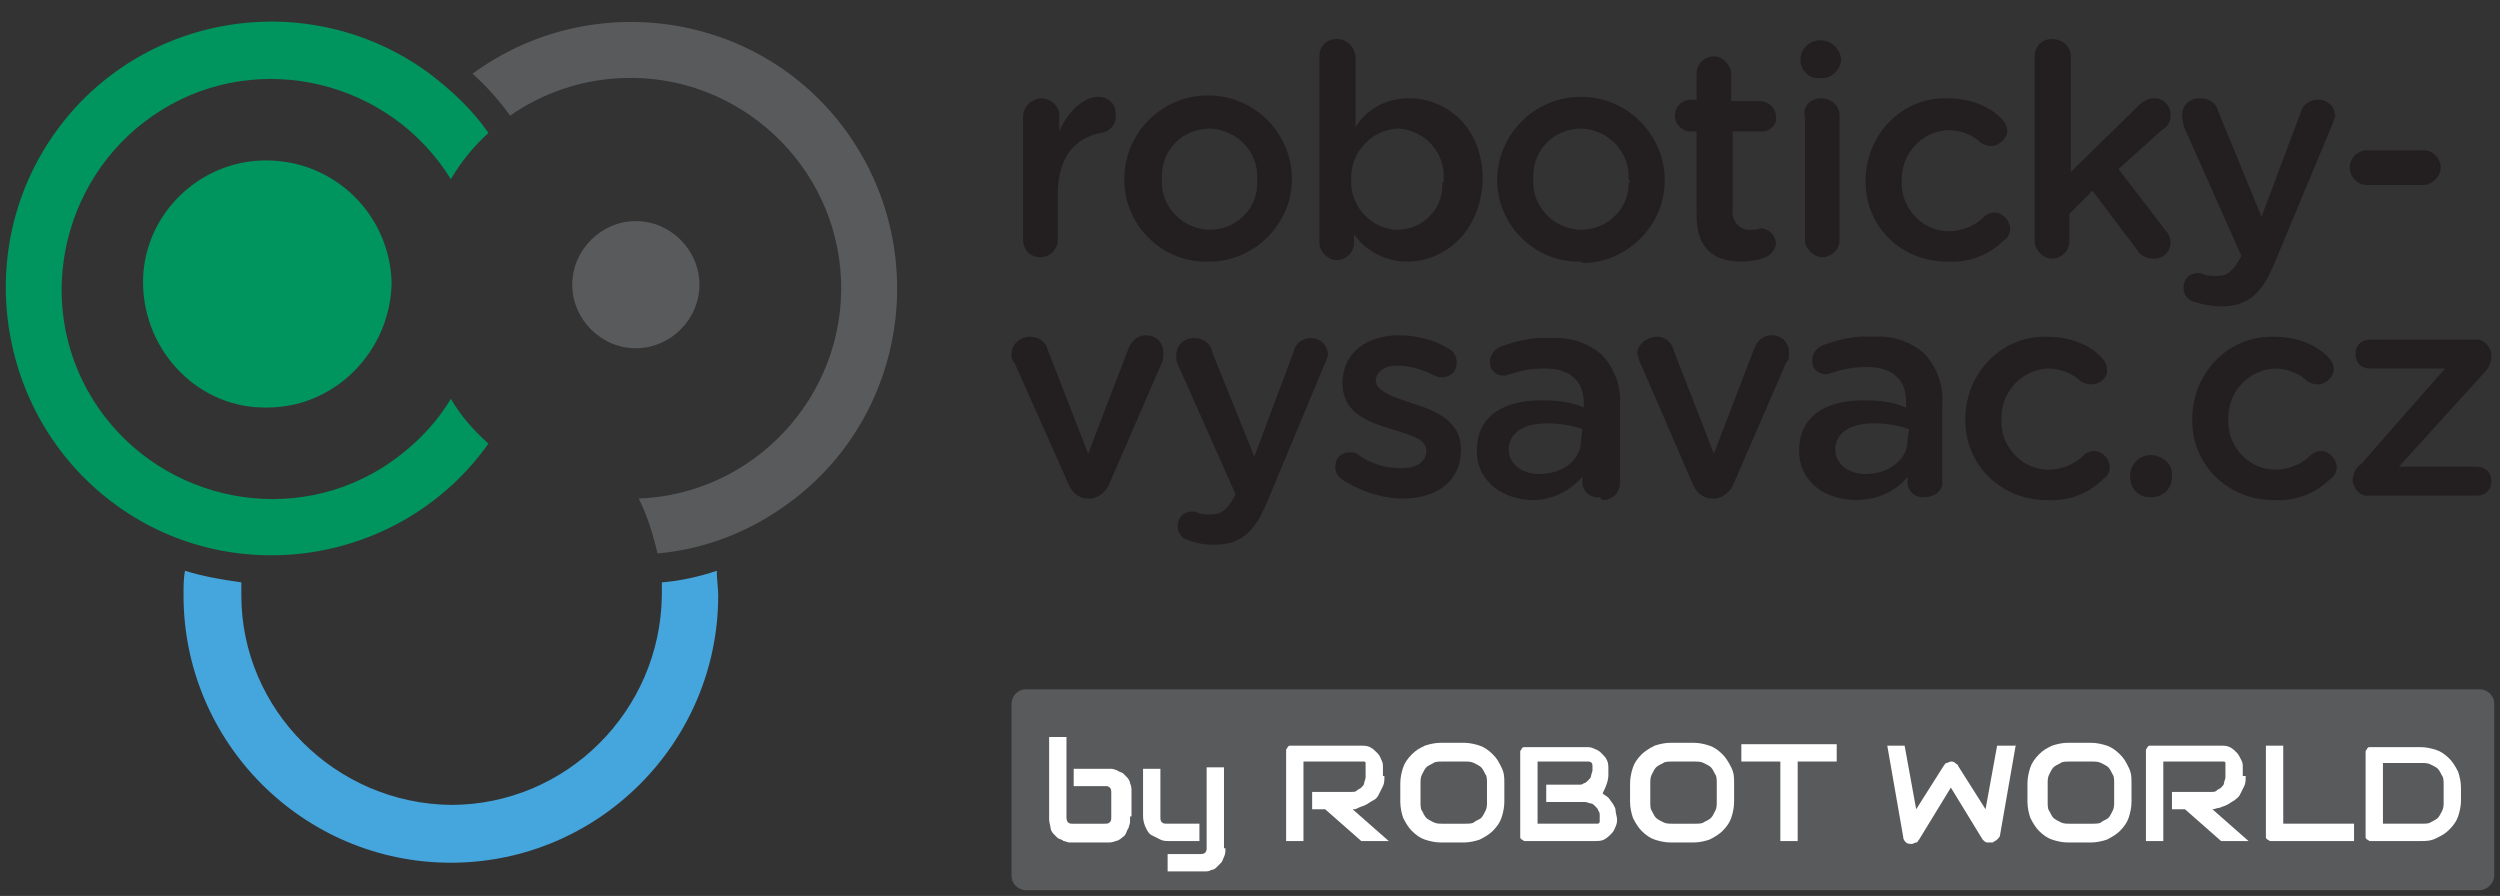<?xml version="1.0" encoding="UTF-8"?>
<!-- Generator: Adobe Illustrator 25.0.0, SVG Export Plug-In . SVG Version: 6.00 Build 0)  -->
<svg version="1.1" id="Vrstva_2_1_" xmlns="http://www.w3.org/2000/svg" xmlns:xlink="http://www.w3.org/1999/xlink" x="0px" y="0px" viewBox="0 0 173 62" style="enable-background:new 0 0 173 62;" xml:space="preserve">
<rect x="0" y="0" width="173" height="62" fill="#333333" stroke="none"/>
<style type="text/css">
	.st0{fill-rule:evenodd;clip-rule:evenodd;fill:#45A6DD;}
	.st1{fill-rule:evenodd;clip-rule:evenodd;fill:#00945E;}
	.st2{fill-rule:evenodd;clip-rule:evenodd;fill:#595A5C;}
	.st3{fill:#231F20;}
	.st4{fill:#595A5C;}
	.st5{fill:#FFFFFF;}
</style>
<path class="st0" d="M31.2,55.7c8,0,14.5-6.5,14.6-14.5c0-0.3,0-0.6,0-0.9c1.3-0.1,2.6-0.4,3.8-0.8c0,0.6,0.1,1.2,0.1,1.7  c0,10.2-8.3,18.5-18.5,18.5s-18.5-8.3-18.5-18.5l0,0c0-0.6,0-1.2,0.1-1.7c1.3,0.4,2.5,0.6,3.9,0.8c0,0.3,0,0.6,0,0.9  C16.7,49.1,23.2,55.6,31.2,55.7z"/>
<path class="st1" d="M31.2,12.4c-4.2-6.8-13.2-9-20-4.8s-9,13.2-4.8,20s13.2,9,20,4.8c1.9-1.2,3.6-2.8,4.8-4.8  c0.7,1.2,1.6,2.2,2.6,3.1C27.9,39,16.3,40.9,8.1,35S-2.1,17.5,3.8,9.2S21.3-1,29.6,5c1.6,1.2,3.1,2.6,4.2,4.2  C32.8,10.1,31.9,11.2,31.2,12.4L31.2,12.4z"/>
<path class="st2" d="M45.5,38.3c-0.3-1.3-0.7-2.6-1.3-3.8c8-0.3,14.3-7.1,14-15.1s-7.1-14.3-15.1-14c-2.8,0.1-5.5,1-7.8,2.6  c-0.8-1.1-1.6-2-2.6-2.9c8.2-6,19.8-4.3,25.8,3.9c6,8.2,4.3,19.8-3.9,25.8C51.9,36.8,48.8,38,45.5,38.3z"/>
<path class="st2" d="M44,15.3c-2.4,0-4.4,2-4.4,4.4s2,4.4,4.4,4.4c2.4,0,4.4-2,4.4-4.4l0,0C48.4,17.3,46.4,15.3,44,15.3z"/>
<path class="st1" d="M18.4,11.1c-4.7,0-8.6,3.9-8.5,8.6s3.9,8.6,8.6,8.5c4.7,0,8.5-3.9,8.6-8.6C27,14.9,23.2,11.1,18.4,11.1  L18.4,11.1L18.4,11.1z"/>
<path class="st3" d="M76.2,9.2c-1.8,0.3-3,1.7-3,4.2v3.2c0,0.7-0.6,1.2-1.2,1.2c-0.7,0-1.2-0.5-1.2-1.2c0,0,0,0,0,0V8.1  c0-0.7,0.5-1.2,1.2-1.3c0,0,0,0,0,0c0.7,0,1.3,0.5,1.3,1.2c0,0,0,0,0,0v1.1c0.6-1.4,1.7-2.4,2.7-2.4c0.6,0,1.2,0.4,1.2,1.1  c0,0,0,0.1,0,0.1C77.3,8.6,76.8,9.1,76.2,9.2L76.2,9.2z M83.6,18.1c-3.1,0.1-5.7-2.4-5.8-5.5c0-0.1,0-0.1,0-0.2l0,0  c0-3.2,2.6-5.8,5.8-5.8c3.2,0,5.8,2.6,5.8,5.8l0,0c0,3.1-2.6,5.7-5.7,5.7C83.7,18.1,83.7,18.1,83.6,18.1L83.6,18.1z M87,12.4  c0.1-1.9-1.4-3.4-3.2-3.5c0,0-0.1,0-0.1,0c-1.8,0-3.3,1.4-3.3,3.3c0,0.1,0,0.1,0,0.2l0,0c-0.1,1.9,1.4,3.4,3.2,3.5c0,0,0.1,0,0.1,0  c1.8,0,3.3-1.4,3.3-3.2C87,12.6,87,12.5,87,12.4L87,12.4L87,12.4z M97.4,18.1c-1.5,0-2.9-0.7-3.7-1.9v0.6c0,0.7-0.6,1.2-1.2,1.2  s-1.2-0.6-1.2-1.2V3.9c0-0.7,0.5-1.2,1.2-1.2c0,0,0,0,0,0c0.7,0,1.2,0.5,1.3,1.2c0,0,0,0,0,0v4.9c0.8-1.3,2.2-2,3.7-2  c2.6,0,5.1,2,5.1,5.6l0,0C102.5,16,100,18.1,97.4,18.1z M99.9,12.4c0.1-1.8-1.2-3.3-3-3.5c-0.1,0-0.1,0-0.2,0  c-1.8,0.1-3.2,1.6-3.2,3.4c0,0,0,0.1,0,0.1l0,0c-0.1,1.8,1.3,3.4,3.1,3.5c0,0,0.1,0,0.1,0c1.8,0,3.2-1.5,3.1-3.2  C100,12.5,99.9,12.4,99.9,12.4L99.9,12.4z M109.4,18.1c-3.1,0.1-5.7-2.4-5.8-5.5c0,0,0-0.1,0-0.1l0,0c0-3.2,2.6-5.8,5.8-5.8  c3.2,0,5.8,2.6,5.8,5.8l0,0c0,3.1-2.6,5.7-5.7,5.7C109.5,18.1,109.4,18.1,109.4,18.1L109.4,18.1z M112.7,12.4  c0.1-1.9-1.4-3.4-3.2-3.5c0,0-0.1,0-0.1,0c-1.8,0-3.3,1.4-3.3,3.3c0,0.1,0,0.1,0,0.2l0,0c-0.1,1.9,1.4,3.4,3.2,3.5c0,0,0.1,0,0.1,0  c1.8,0,3.3-1.4,3.3-3.2C112.8,12.6,112.8,12.5,112.7,12.4C112.8,12.4,112.8,12.4,112.7,12.4z M121.9,9.1h-2v5.4  c-0.1,0.6,0.3,1.3,1,1.4c0.1,0,0.2,0,0.3,0c0.2,0,0.4,0,0.6-0.1c0.6,0,1,0.4,1.1,1c0,0.4-0.3,0.8-0.7,1c-0.5,0.2-1.1,0.3-1.7,0.3  c-1.8,0-3.1-0.8-3.1-3.2V9.1H117c-0.6,0-1.1-0.5-1.1-1.1s0.5-1.1,1.1-1.1h0.4V5.1c0-0.7,0.6-1.2,1.2-1.2s1.2,0.6,1.2,1.2v1.9h2  c0.6,0,1.1,0.5,1.1,1.1C123,8.6,122.5,9.1,121.9,9.1L121.9,9.1z M126,5.4c-0.7,0.1-1.3-0.4-1.4-1.1c0,0,0-0.1,0-0.1V4  c0.1-0.8,0.8-1.3,1.6-1.2c0.6,0.1,1.1,0.6,1.2,1.2v0.1c0,0.7-0.6,1.3-1.3,1.3C126.1,5.4,126,5.4,126,5.4z M126,6.8  c0.7,0,1.3,0.5,1.3,1.2c0,0,0,0,0,0v8.6c0,0.7-0.6,1.2-1.2,1.2s-1.2-0.6-1.2-1.2V8.1C124.7,7.4,125.3,6.8,126,6.8  C126,6.8,126,6.8,126,6.8z M137.8,10.1c-0.3,0-0.5-0.1-0.7-0.2c-0.6-0.6-1.5-0.9-2.3-0.9c-1.8,0.1-3.2,1.6-3.2,3.4c0,0,0,0,0,0.1  l0,0c-0.1,1.8,1.3,3.4,3.1,3.5c0.1,0,0.1,0,0.2,0c0.9,0,1.8-0.4,2.4-1c0.4-0.4,1.1-0.4,1.5,0.1c0.2,0.2,0.3,0.5,0.3,0.7  c0,0.3-0.1,0.6-0.4,0.8c-1.1,1.1-2.5,1.6-4,1.5c-3.1,0-5.6-2.4-5.6-5.5c0,0,0-0.1,0-0.1l0,0c0-3.1,2.4-5.7,5.5-5.7c0,0,0.1,0,0.1,0  c1.4,0,2.8,0.4,3.8,1.4c0.2,0.2,0.4,0.5,0.4,0.9C138.9,9.5,138.4,10.1,137.8,10.1C137.8,10.1,137.8,10.1,137.8,10.1L137.8,10.1z   M146.6,11.7l3.3,4.3c0.2,0.2,0.3,0.5,0.3,0.8c0,0.6-0.5,1.1-1.1,1.1c0,0,0,0-0.1,0c-0.4,0-0.9-0.2-1.1-0.6l-3.1-4.1l-1.6,1.6v1.9  c0,0.7-0.6,1.2-1.2,1.2s-1.2-0.6-1.2-1.2V3.9c0-0.7,0.5-1.2,1.2-1.2c0,0,0,0,0,0c0.7,0,1.3,0.5,1.3,1.2c0,0,0,0,0,0v8l4.7-4.6  c0.3-0.3,0.7-0.5,1.1-0.5c0.6,0,1.1,0.5,1.1,1.1c0,0,0,0.1,0,0.1c0,0.4-0.2,0.8-0.6,1L146.6,11.7L146.6,11.7z M161.4,8.6l-4,9.6  c-0.9,2.2-1.9,3-3.7,3c-0.6,0-1.2-0.1-1.8-0.3c-0.5-0.1-0.8-0.5-0.8-1c0-0.6,0.4-1,1-1c0.2,0,0.3,0,0.4,0.1c0.3,0.1,0.6,0.1,0.9,0.1  c0.7,0,1.1-0.3,1.6-1.2l0.1-0.2l-4-9C151.1,8.5,151,8.3,151,8c0-0.7,0.5-1.2,1.2-1.2c0,0,0,0,0.1,0c0.6,0,1.1,0.4,1.2,0.9l3,7.3  l2.7-7.2c0.1-0.5,0.6-0.9,1.2-0.9c0.7,0,1.2,0.5,1.2,1.2c0,0,0,0,0,0C161.5,8.2,161.5,8.4,161.4,8.6z M167.7,12.8h-3.9  c-0.7,0-1.2-0.6-1.2-1.2c0-0.7,0.6-1.2,1.2-1.2h3.9c0.7,0,1.2,0.6,1.2,1.2C168.9,12.2,168.3,12.8,167.7,12.8z M80.4,25.1l-3.6,8.3  c-0.2,0.6-0.8,1.1-1.4,1.1h-0.1c-0.7,0-1.2-0.5-1.4-1.1l-3.7-8.3C70,24.9,70,24.7,70,24.5c0-0.7,0.6-1.2,1.3-1.2  c0.6,0,1.1,0.4,1.2,0.9l2.8,7.2l2.8-7.3c0.2-0.5,0.6-0.9,1.2-0.9c0.7,0,1.2,0.5,1.2,1.2c0,0,0,0,0,0C80.5,24.7,80.5,24.9,80.4,25.1  L80.4,25.1z M91.7,25.1l-4,9.6c-0.9,2.2-1.9,3-3.7,3c-0.6,0-1.2-0.1-1.7-0.3c-0.5-0.1-0.8-0.5-0.8-1c0-0.6,0.4-1,1-1  c0.2,0,0.3,0,0.4,0.1c0.3,0.1,0.6,0.1,0.9,0.1c0.7,0,1.1-0.3,1.6-1.2l0.1-0.2l-4-9c-0.1-0.2-0.1-0.4-0.1-0.6c0-0.7,0.5-1.2,1.2-1.2  c0,0,0,0,0.1,0c0.6,0,1.1,0.4,1.2,1l2.9,7.2l2.7-7.2c0.1-0.6,0.6-1,1.2-1c0.7,0,1.2,0.5,1.2,1.2c0,0,0,0,0,0  C91.8,24.8,91.8,25,91.7,25.1L91.7,25.1z M97.7,27.9c1.6,0.5,3.4,1.2,3.4,3.2l0,0c0,2.3-1.8,3.4-4,3.4c-1.5,0-2.9-0.5-4.2-1.3  c-0.3-0.2-0.5-0.5-0.5-0.9c0-0.6,0.4-1,1-1c0.2,0,0.4,0,0.5,0.1c0.9,0.7,2,1,3.1,1c1.1,0,1.7-0.5,1.7-1.2l0,0c0-0.9-1.2-1.1-2.4-1.5  c-1.6-0.5-3.4-1.1-3.4-3.2l0,0c0-2.1,1.7-3.3,3.9-3.3c1.2,0,2.4,0.3,3.4,0.9c0.4,0.2,0.6,0.5,0.6,1c0,0.6-0.4,1-1,1  c-0.2,0-0.3,0-0.5-0.1c-0.8-0.4-1.7-0.7-2.6-0.7c-1,0-1.5,0.5-1.5,1.1l0,0C95.3,27.1,96.5,27.5,97.7,27.9L97.7,27.9z M110.7,34.4  c-0.6,0.1-1.2-0.4-1.2-1c0,0,0,0,0,0V33c-0.9,1-2.1,1.6-3.4,1.6c-2,0-3.9-1.2-3.9-3.4l0,0c0-2.4,1.8-3.5,4.5-3.5c1,0,2,0.1,2.9,0.5  v-0.3c0-1.5-0.9-2.4-2.7-2.4c-0.8,0-1.6,0.1-2.4,0.4c-0.1,0-0.3,0.1-0.4,0.1c-0.6,0-1-0.4-1-0.9c0,0,0,0,0-0.1c0-0.4,0.3-0.8,0.7-1  c1.1-0.4,2.3-0.7,3.5-0.6c1.3-0.1,2.6,0.3,3.6,1.2c0.8,0.9,1.3,2.1,1.2,3.4v5.4c0,0.7-0.5,1.2-1.2,1.2c0,0,0,0,0,0L110.7,34.4z   M109.5,29.7c-0.8-0.3-1.6-0.4-2.5-0.4c-1.6,0-2.6,0.7-2.6,1.8l0,0c0,1,0.9,1.7,2.1,1.7c1.7,0,2.9-1,2.9-2.3L109.5,29.7L109.5,29.7z   M123.6,25.1l-3.6,8.3c-0.2,0.6-0.8,1.1-1.4,1.1h-0.1c-0.7,0-1.2-0.5-1.4-1.1l-3.6-8.3c-0.1-0.2-0.1-0.4-0.2-0.6  c0-0.7,0.7-1.2,1.4-1.2c0.5,0,1,0.4,1.1,0.9l2.8,7.2l2.8-7.3c0.2-0.5,0.6-0.9,1.2-0.9c0.7,0,1.2,0.5,1.2,1.2c0,0,0,0,0,0  C123.8,24.7,123.8,24.9,123.6,25.1L123.6,25.1z M133.2,34.4c-0.6,0.1-1.2-0.4-1.2-1c0,0,0,0,0,0V33c-0.9,1.1-2.2,1.6-3.6,1.6  c-2,0-3.9-1.2-3.9-3.4l0,0c0-2.4,1.8-3.5,4.5-3.5c1,0,2,0.1,2.9,0.5v-0.4c0-1.5-0.9-2.4-2.7-2.4c-0.8,0-1.6,0.1-2.4,0.4  c-0.1,0-0.3,0.1-0.4,0.1c-0.6,0-1-0.4-1-0.9c0,0,0,0,0-0.1c0-0.4,0.3-0.8,0.7-1c1.1-0.4,2.3-0.7,3.5-0.6c1.3-0.1,2.6,0.3,3.6,1.2  c0.8,0.9,1.3,2.1,1.2,3.4v5.4C134.5,33.9,133.9,34.4,133.2,34.4C133.3,34.4,133.3,34.4,133.2,34.4L133.2,34.4z M132.1,29.7  c-0.8-0.3-1.6-0.4-2.5-0.4c-1.6,0-2.6,0.7-2.6,1.8l0,0c0,1,0.9,1.7,2.1,1.7c1.6,0,2.9-1,2.9-2.3L132.1,29.7L132.1,29.7z M144.7,26.6  c-0.3,0-0.5-0.1-0.7-0.2c-0.6-0.6-1.5-0.9-2.3-0.9c-1.8,0.1-3.2,1.6-3.2,3.4c0,0,0,0,0,0.1l0,0c-0.1,1.8,1.3,3.4,3.1,3.5  c0.1,0,0.1,0,0.2,0c0.9,0,1.8-0.4,2.4-1c0.4-0.4,1.1-0.4,1.5,0.1c0.2,0.2,0.3,0.5,0.3,0.7c0,0.3-0.1,0.6-0.4,0.8  c-1.1,1.1-2.5,1.6-4,1.5c-3.1,0-5.6-2.4-5.6-5.5c0,0,0-0.1,0-0.1l0,0c0-3.1,2.4-5.7,5.5-5.7c0,0,0.1,0,0.1,0c1.4,0,2.8,0.4,3.8,1.4  c0.2,0.2,0.4,0.5,0.4,0.9C145.9,26,145.4,26.6,144.7,26.6C144.7,26.6,144.7,26.6,144.7,26.6L144.7,26.6z M148.7,34.4  c-0.8,0-1.3-0.7-1.3-1.4v-0.2c0.1-0.8,0.8-1.4,1.6-1.3c0.7,0.1,1.3,0.6,1.3,1.3V33c0,0.8-0.6,1.4-1.4,1.4c0,0,0,0-0.1,0H148.7z   M160.4,26.6c-0.3,0-0.5-0.1-0.7-0.2c-0.6-0.6-1.5-0.9-2.3-0.9c-1.8,0.1-3.2,1.6-3.2,3.4c0,0,0,0,0,0.1l0,0  c-0.1,1.8,1.3,3.4,3.1,3.5c0.1,0,0.1,0,0.2,0c0.9,0,1.8-0.4,2.4-1c0.4-0.4,1.1-0.4,1.5,0.1c0.2,0.2,0.3,0.5,0.3,0.7  c0,0.3-0.1,0.6-0.4,0.8c-1.1,1.1-2.5,1.6-4,1.5c-3.1,0-5.6-2.4-5.6-5.5c0,0,0-0.1,0-0.1l0,0c0-3.1,2.4-5.7,5.5-5.7c0,0,0.1,0,0.1,0  c1.4,0,2.8,0.4,3.8,1.4c0.2,0.2,0.4,0.5,0.4,0.9C161.5,26,161,26.6,160.4,26.6C160.4,26.6,160.3,26.6,160.4,26.6L160.4,26.6z   M166,32.3h5.4c0.6,0,1,0.4,1,1s-0.4,1-1,1H164c-0.6,0.1-1.1-0.4-1.2-1c0,0,0,0,0,0l0,0c0-0.5,0.2-0.9,0.6-1.2l5.8-6.6H164  c-0.6,0-1-0.4-1-1s0.4-1,1-1h7.2c0.6-0.1,1.1,0.4,1.2,1c0,0,0,0,0,0v0.1c0,0.5-0.2,0.9-0.5,1.2L166,32.3z"/>
<path class="st4" d="M171.6,61.6H71c-0.5,0-1-0.4-1-1V48.7c0-0.5,0.4-1,1-1h100.6c0.5,0,1,0.4,1,1v11.9  C172.6,61.1,172.1,61.6,171.6,61.6z"/>
<g>
	<g>
		<path class="st5" d="M78.2,56.5c0,0.1,0,0.2,0,0.4c0,0.1-0.1,0.3-0.1,0.4c-0.1,0.1-0.1,0.2-0.2,0.4s-0.2,0.2-0.3,0.3    c-0.1,0.1-0.3,0.2-0.4,0.2c-0.2,0.1-0.4,0.1-0.6,0.1h-2.2c-0.1,0-0.2,0-0.4,0c-0.1,0-0.3-0.1-0.4-0.1c-0.1-0.1-0.2-0.1-0.4-0.2    c-0.1-0.1-0.2-0.2-0.3-0.3c-0.1-0.1-0.2-0.3-0.2-0.4s-0.1-0.4-0.1-0.6V51h1.2v5.5c0,0.1,0,0.3,0.1,0.4c0.1,0.1,0.2,0.1,0.3,0.1    h2.2c0.2,0,0.3,0,0.4-0.1c0.1-0.1,0.1-0.2,0.1-0.4v-1.6c0-0.2,0-0.3-0.1-0.4c-0.1-0.1-0.2-0.1-0.3-0.1h-2.2v-1.2h2.2    c0.1,0,0.2,0,0.4,0s0.3,0.1,0.4,0.1c0.1,0.1,0.2,0.1,0.4,0.2c0.1,0.1,0.2,0.2,0.3,0.3s0.2,0.3,0.2,0.4c0.1,0.2,0.1,0.4,0.1,0.6    V56.5z"/>
		<path class="st5" d="M83.1,58.2h-2.2c-0.2,0-0.4,0-0.6-0.1c-0.2-0.1-0.4-0.2-0.6-0.3c-0.2-0.1-0.3-0.3-0.4-0.5    c-0.1-0.2-0.2-0.5-0.2-0.8v-3.3h1.2v3.3c0,0.2,0,0.3,0.1,0.4c0.1,0.1,0.2,0.1,0.4,0.1h2.2V58.2z M84.8,58.7c0,0.2,0,0.4-0.1,0.6    s-0.1,0.3-0.2,0.4s-0.2,0.2-0.3,0.3s-0.2,0.2-0.4,0.2c-0.1,0.1-0.3,0.1-0.4,0.1s-0.2,0-0.4,0h-2.2v-1.2h2.2c0.2,0,0.3,0,0.4-0.1    s0.1-0.2,0.1-0.4v-5.5h1.2V58.7z"/>
		<path class="st5" d="M95.8,53.7c0,0.3,0,0.5-0.1,0.7c-0.1,0.2-0.2,0.4-0.3,0.6c-0.1,0.2-0.2,0.3-0.4,0.4s-0.3,0.2-0.5,0.3    s-0.3,0.1-0.5,0.2S93.8,56,93.6,56l2.5,2.2h-1.9L91.7,56h-0.9v-1.2h2.7c0.2,0,0.3,0,0.4-0.1c0.1-0.1,0.2-0.1,0.3-0.2    s0.2-0.2,0.2-0.3c0-0.1,0.1-0.3,0.1-0.4V53c0-0.1,0-0.1,0-0.2c0,0,0-0.1-0.1-0.1c0,0-0.1,0-0.1,0c0,0-0.1,0-0.1,0h-4v5.5h-1.2    v-6.1c0-0.1,0-0.2,0-0.2c0-0.1,0.1-0.1,0.1-0.2c0.1-0.1,0.1-0.1,0.2-0.1c0.1,0,0.2,0,0.2,0h4.6c0.3,0,0.5,0,0.7,0.1    c0.2,0.1,0.3,0.2,0.5,0.4s0.2,0.3,0.3,0.5c0.1,0.2,0.1,0.3,0.1,0.5V53.7z"/>
		<path class="st5" d="M104.1,55.5c0,0.4-0.1,0.8-0.2,1.1c-0.1,0.3-0.3,0.6-0.6,0.9c-0.2,0.2-0.5,0.4-0.9,0.6    c-0.3,0.1-0.7,0.2-1.1,0.2h-1.6c-0.4,0-0.8-0.1-1.1-0.2c-0.3-0.1-0.6-0.3-0.9-0.6c-0.2-0.2-0.4-0.5-0.6-0.9    c-0.1-0.3-0.2-0.7-0.2-1.1v-1.3c0-0.4,0.1-0.8,0.2-1.1c0.1-0.3,0.3-0.6,0.6-0.9s0.5-0.4,0.9-0.6c0.3-0.1,0.7-0.2,1.1-0.2h1.6    c0.4,0,0.8,0.1,1.1,0.2c0.3,0.1,0.6,0.3,0.9,0.6s0.4,0.5,0.6,0.9s0.2,0.7,0.2,1.1V55.5z M102.9,54.2c0-0.2,0-0.5-0.1-0.6    c-0.1-0.2-0.2-0.4-0.3-0.5c-0.1-0.1-0.3-0.2-0.5-0.3c-0.2-0.1-0.4-0.1-0.6-0.1h-1.6c-0.2,0-0.5,0-0.6,0.1    c-0.2,0.1-0.4,0.2-0.5,0.3c-0.1,0.1-0.2,0.3-0.3,0.5c-0.1,0.2-0.1,0.4-0.1,0.6v1.3c0,0.2,0,0.5,0.1,0.6c0.1,0.2,0.2,0.4,0.3,0.5    s0.3,0.2,0.5,0.3c0.2,0.1,0.4,0.1,0.6,0.1h1.6c0.2,0,0.5,0,0.6-0.1s0.4-0.2,0.5-0.3s0.2-0.3,0.3-0.5c0.1-0.2,0.1-0.4,0.1-0.6V54.2    z"/>
		<path class="st5" d="M111.9,56.7c0,0.1,0,0.3-0.1,0.5c-0.1,0.2-0.1,0.3-0.3,0.5c-0.1,0.1-0.3,0.3-0.5,0.4s-0.4,0.1-0.7,0.1h-4.6    c-0.1,0-0.2,0-0.2,0c-0.1,0-0.1-0.1-0.2-0.1c-0.1-0.1-0.1-0.1-0.1-0.2c0-0.1,0-0.2,0-0.2v-5.5c0-0.1,0-0.2,0-0.2    c0-0.1,0.1-0.1,0.1-0.2c0.1-0.1,0.1-0.1,0.2-0.1c0.1,0,0.2,0,0.2,0h4.1c0.1,0,0.3,0,0.5,0.1s0.3,0.1,0.5,0.3s0.3,0.3,0.4,0.5    c0.1,0.2,0.1,0.4,0.1,0.7v0.2c0,0.2,0,0.4-0.1,0.7s-0.2,0.5-0.3,0.7c0.1,0.1,0.3,0.2,0.4,0.3c0.1,0.1,0.2,0.3,0.3,0.4    c0.1,0.2,0.2,0.3,0.2,0.5s0.1,0.4,0.1,0.6V56.7z M110.7,56.5c0-0.2,0-0.3-0.1-0.4c0-0.1-0.1-0.2-0.2-0.3s-0.2-0.2-0.3-0.2    c-0.1,0-0.3-0.1-0.4-0.1H107v-1.2h2.2c0.2,0,0.3,0,0.4-0.1c0.1,0,0.2-0.1,0.3-0.2c0.1-0.1,0.2-0.2,0.2-0.3c0-0.1,0.1-0.3,0.1-0.4    V53c0-0.2-0.1-0.3-0.3-0.3h-3.5V57h4c0,0,0,0,0.1,0s0.1,0,0.1,0c0,0,0,0,0.1-0.1c0,0,0-0.1,0-0.2V56.5z"/>
		<path class="st5" d="M120,55.5c0,0.4-0.1,0.8-0.2,1.1c-0.1,0.3-0.3,0.6-0.6,0.9c-0.2,0.2-0.5,0.4-0.9,0.6    c-0.3,0.1-0.7,0.2-1.1,0.2h-1.6c-0.4,0-0.8-0.1-1.1-0.2c-0.3-0.1-0.6-0.3-0.9-0.6c-0.2-0.2-0.4-0.5-0.6-0.9    c-0.1-0.3-0.2-0.7-0.2-1.1v-1.3c0-0.4,0.1-0.8,0.2-1.1s0.3-0.6,0.6-0.9c0.2-0.2,0.5-0.4,0.9-0.6c0.3-0.1,0.7-0.2,1.1-0.2h1.6    c0.4,0,0.8,0.1,1.1,0.2c0.3,0.1,0.6,0.3,0.9,0.6c0.2,0.2,0.4,0.5,0.6,0.9s0.2,0.7,0.2,1.1V55.5z M118.8,54.2c0-0.2,0-0.5-0.1-0.6    c-0.1-0.2-0.2-0.4-0.3-0.5c-0.1-0.1-0.3-0.2-0.5-0.3c-0.2-0.1-0.4-0.1-0.6-0.1h-1.6c-0.2,0-0.5,0-0.6,0.1    c-0.2,0.1-0.4,0.2-0.5,0.3c-0.1,0.1-0.2,0.3-0.3,0.5c-0.1,0.2-0.1,0.4-0.1,0.6v1.3c0,0.2,0,0.5,0.1,0.6c0.1,0.2,0.2,0.4,0.3,0.5    s0.3,0.2,0.5,0.3c0.2,0.1,0.4,0.1,0.6,0.1h1.6c0.2,0,0.5,0,0.6-0.1c0.2-0.1,0.4-0.2,0.5-0.3s0.2-0.3,0.3-0.5    c0.1-0.2,0.1-0.4,0.1-0.6V54.2z"/>
		<path class="st5" d="M127.1,52.7h-2.7v5.5h-1.2v-5.5h-2.7v-1.2h6.6V52.7z"/>
		<path class="st5" d="M139.5,51.5l-1.1,6.3c0,0.1-0.1,0.2-0.2,0.3s-0.2,0.1-0.3,0.2c-0.1,0-0.2,0-0.4,0c-0.1,0-0.2-0.1-0.3-0.2    l-2.2-3.6l-2.2,3.6c-0.1,0.1-0.1,0.2-0.2,0.2s-0.2,0.1-0.3,0.1c-0.1,0-0.3,0-0.4-0.1c-0.1-0.1-0.2-0.2-0.2-0.4l-1.1-6.3h1.2    l0.8,4.4l1.9-3c0.1-0.1,0.1-0.2,0.2-0.2c0.1,0,0.2-0.1,0.3-0.1s0.2,0,0.3,0.1s0.2,0.1,0.2,0.2l1.9,3l0.8-4.4H139.5z"/>
		<path class="st5" d="M147.5,55.5c0,0.4-0.1,0.8-0.2,1.1c-0.1,0.3-0.3,0.6-0.6,0.9c-0.2,0.2-0.5,0.4-0.9,0.6    c-0.3,0.1-0.7,0.2-1.1,0.2h-1.6c-0.4,0-0.8-0.1-1.1-0.2c-0.3-0.1-0.6-0.3-0.9-0.6c-0.2-0.2-0.4-0.5-0.6-0.9    c-0.1-0.3-0.2-0.7-0.2-1.1v-1.3c0-0.4,0.1-0.8,0.2-1.1c0.1-0.3,0.3-0.6,0.6-0.9s0.5-0.4,0.9-0.6c0.3-0.1,0.7-0.2,1.1-0.2h1.6    c0.4,0,0.8,0.1,1.1,0.2c0.3,0.1,0.6,0.3,0.9,0.6s0.4,0.5,0.6,0.9s0.2,0.7,0.2,1.1V55.5z M146.3,54.2c0-0.2,0-0.5-0.1-0.6    c-0.1-0.2-0.2-0.4-0.3-0.5c-0.1-0.1-0.3-0.2-0.5-0.3c-0.2-0.1-0.4-0.1-0.6-0.1h-1.6c-0.2,0-0.5,0-0.6,0.1    c-0.2,0.1-0.4,0.2-0.5,0.3c-0.1,0.1-0.2,0.3-0.3,0.5c-0.1,0.2-0.1,0.4-0.1,0.6v1.3c0,0.2,0,0.5,0.1,0.6c0.1,0.2,0.2,0.4,0.3,0.5    s0.3,0.2,0.5,0.3c0.2,0.1,0.4,0.1,0.6,0.1h1.6c0.2,0,0.5,0,0.6-0.1s0.4-0.2,0.5-0.3s0.2-0.3,0.3-0.5c0.1-0.2,0.1-0.4,0.1-0.6V54.2    z"/>
		<path class="st5" d="M155.4,53.7c0,0.3,0,0.5-0.1,0.7c-0.1,0.2-0.2,0.4-0.3,0.6s-0.3,0.3-0.4,0.4c-0.2,0.1-0.3,0.2-0.5,0.3    s-0.3,0.1-0.5,0.2c-0.2,0-0.3,0.1-0.5,0.1l2.5,2.2h-1.9l-2.5-2.2h-0.9v-1.2h2.7c0.2,0,0.3,0,0.4-0.1c0.1-0.1,0.2-0.1,0.3-0.2    c0.1-0.1,0.2-0.2,0.2-0.3c0-0.1,0.1-0.3,0.1-0.4V53c0-0.1,0-0.1,0-0.2c0,0,0-0.1-0.1-0.1c0,0-0.1,0-0.1,0s-0.1,0-0.1,0h-4v5.5    h-1.2v-6.1c0-0.1,0-0.2,0-0.2c0-0.1,0.1-0.1,0.1-0.2c0.1-0.1,0.1-0.1,0.2-0.1s0.2,0,0.2,0h4.6c0.3,0,0.5,0,0.7,0.1    c0.2,0.1,0.3,0.2,0.5,0.4c0.1,0.1,0.2,0.3,0.3,0.5c0.1,0.2,0.1,0.3,0.1,0.5V53.7z"/>
		<path class="st5" d="M162.8,58.2h-5.5c-0.1,0-0.2,0-0.2,0c-0.1,0-0.1-0.1-0.2-0.1c-0.1-0.1-0.1-0.1-0.1-0.2c0-0.1,0-0.2,0-0.2    v-6.1h1.2V57h4.9V58.2z"/>
		<path class="st5" d="M170.3,55.4c0,0.4-0.1,0.8-0.2,1.1c-0.1,0.3-0.3,0.6-0.6,0.9s-0.5,0.4-0.9,0.6s-0.7,0.2-1.1,0.2h-3.3    c-0.1,0-0.2,0-0.2,0c-0.1,0-0.1-0.1-0.2-0.1c-0.1-0.1-0.1-0.1-0.1-0.2c0-0.1,0-0.2,0-0.2v-5.5c0-0.1,0-0.2,0-0.2    c0-0.1,0.1-0.1,0.1-0.2c0.1-0.1,0.1-0.1,0.2-0.1s0.2,0,0.2,0h3.3c0.4,0,0.8,0.1,1.1,0.2s0.6,0.3,0.9,0.6c0.2,0.2,0.4,0.5,0.6,0.9    c0.1,0.3,0.2,0.7,0.2,1.1V55.4z M169.1,54.3c0-0.2,0-0.5-0.1-0.6c-0.1-0.2-0.2-0.4-0.3-0.5s-0.3-0.2-0.5-0.3    c-0.2-0.1-0.4-0.1-0.6-0.1h-2.7V57h2.7c0.2,0,0.5,0,0.6-0.1c0.2-0.1,0.4-0.2,0.5-0.3c0.1-0.1,0.2-0.3,0.3-0.5    c0.1-0.2,0.1-0.4,0.1-0.6V54.3z"/>
	</g>
</g>
</svg>